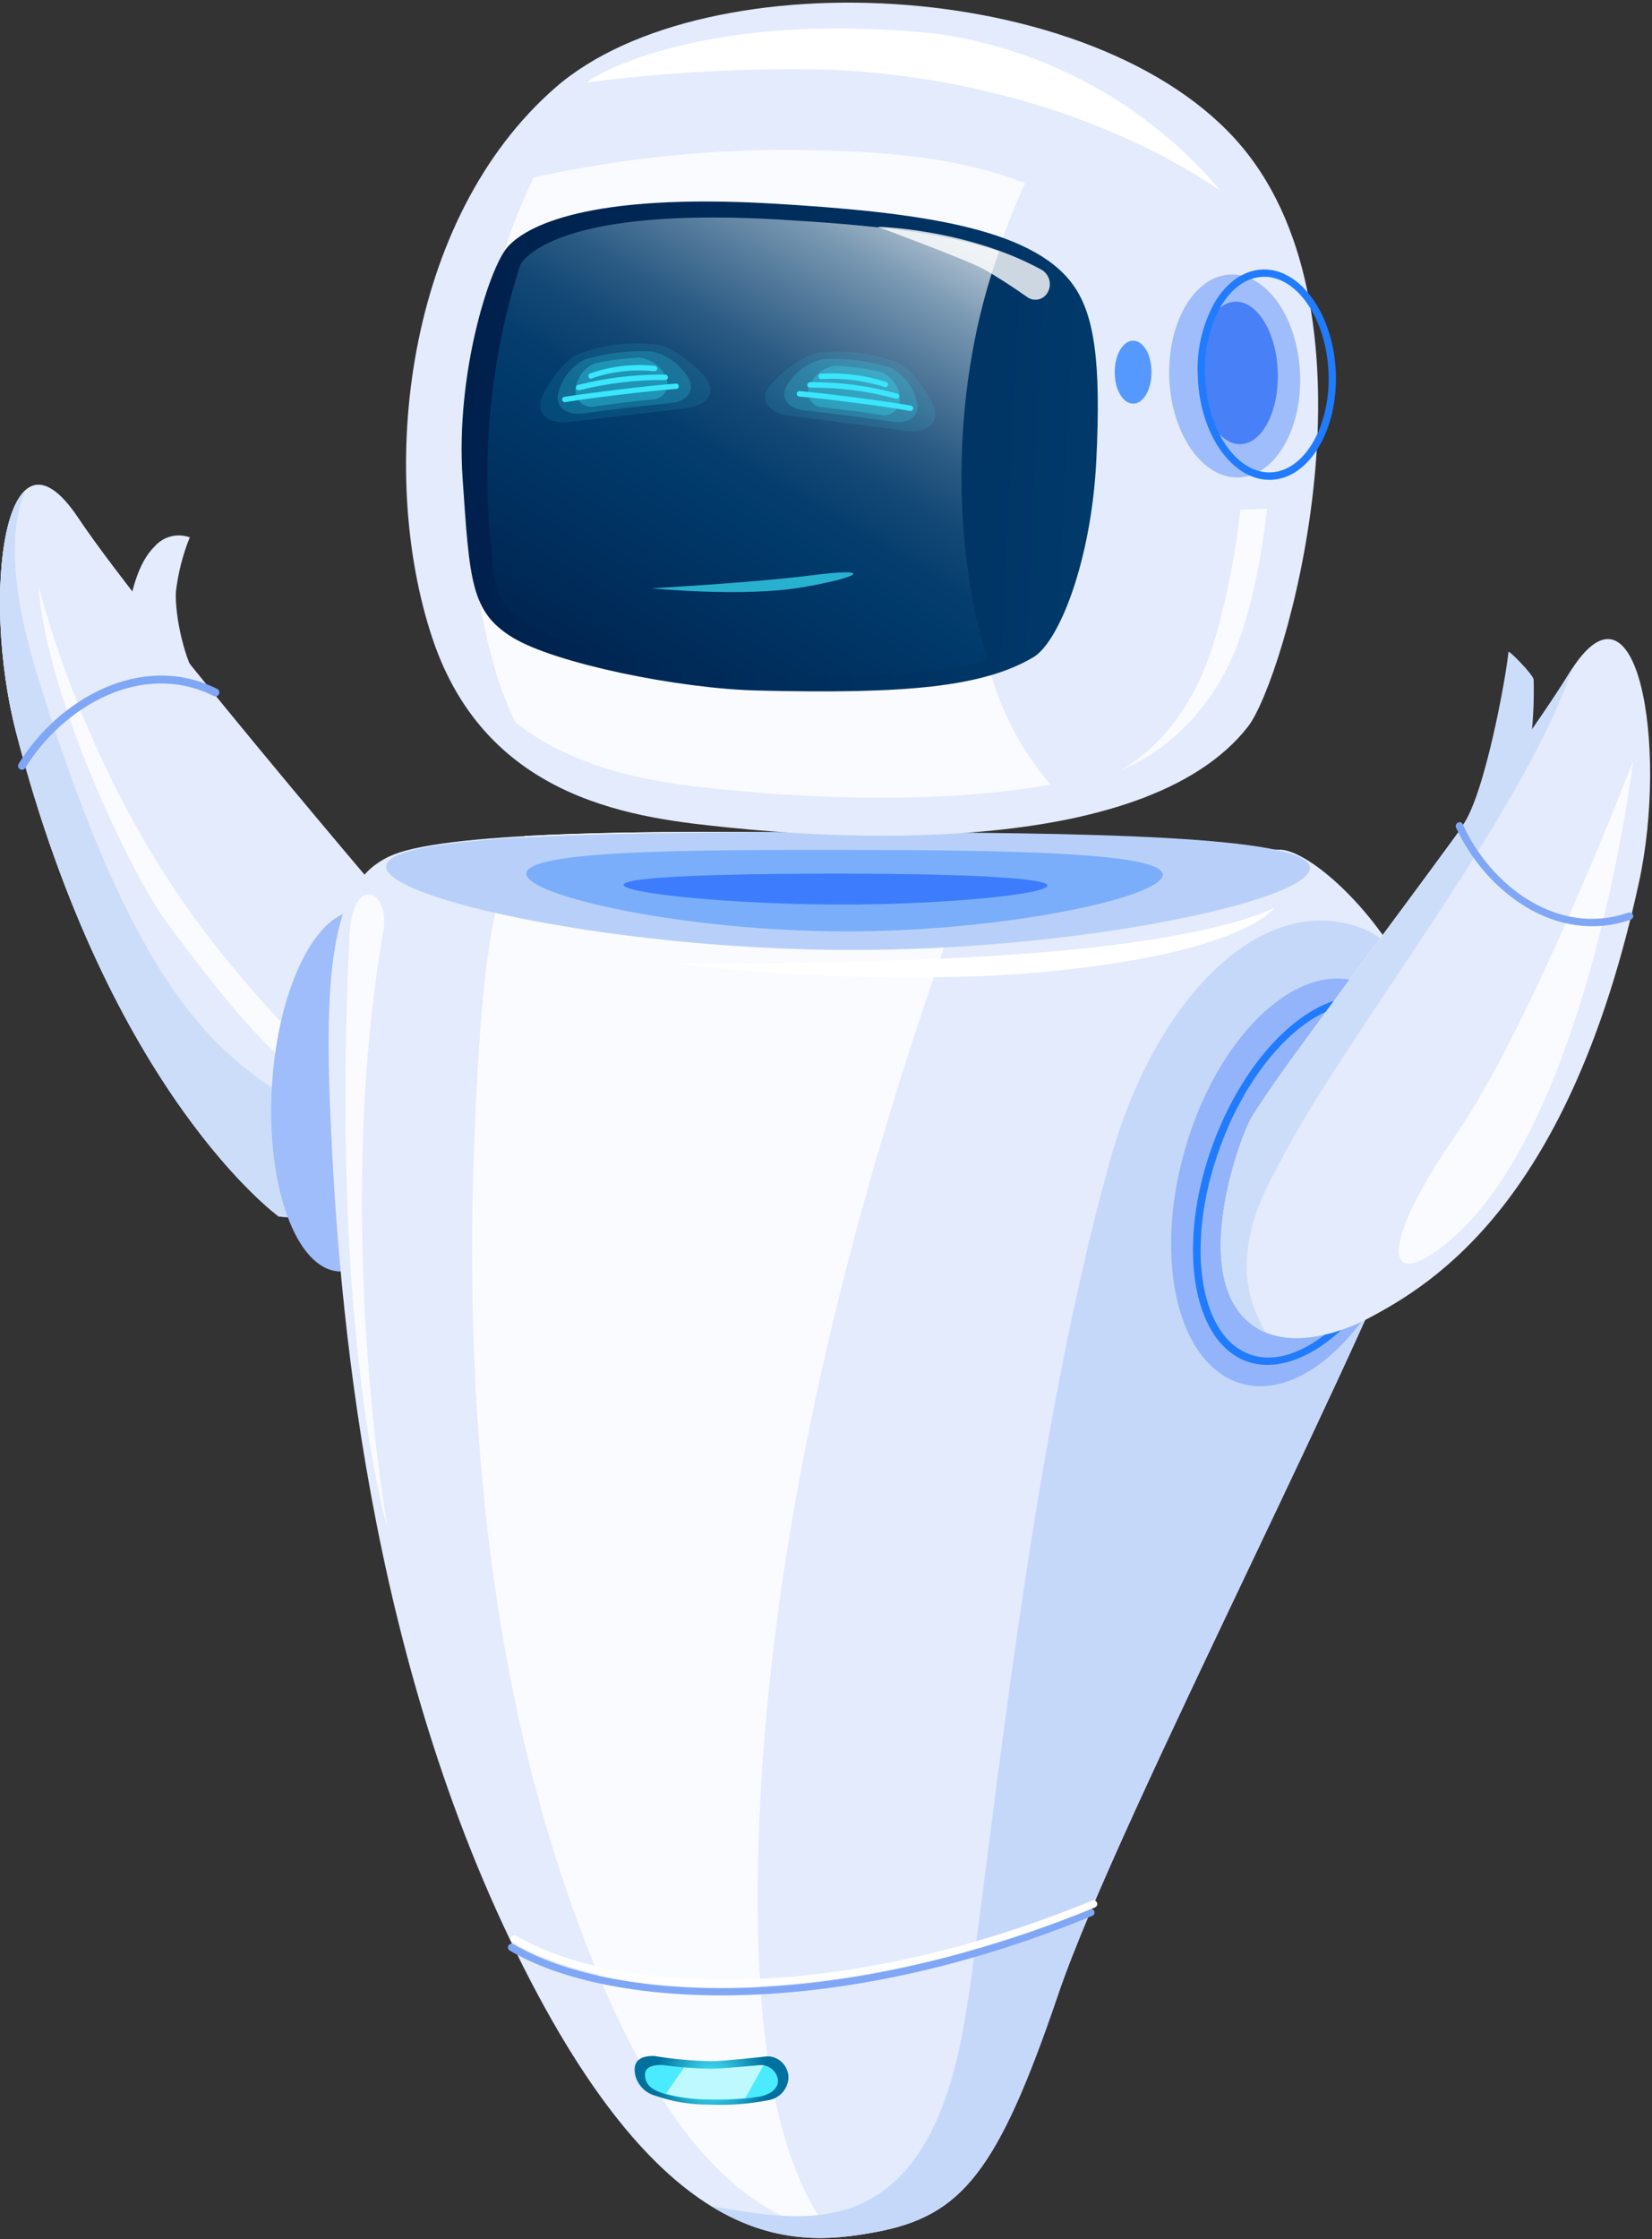 <?xml version="1.0" encoding="UTF-8"?> <svg xmlns="http://www.w3.org/2000/svg" width="237" height="321" viewBox="0 0 237 321" fill="none"><rect x="0" y="0" width="237" height="321" fill="#333333" stroke="none"/> <path d="M2.295 104.919C15.749 156.877 39.994 174.381 39.994 174.381C39.994 174.381 50.414 176.518 60.294 160.359C62.274 157.078 63.557 153.424 64.063 149.625C64.57 145.826 64.288 141.963 63.236 138.278C63.236 138.278 21.738 90.013 11.212 74.25C0.686 58.487 -2.757 85.41 2.295 104.919Z" fill="#E3EBFC"></path> <path d="M2.295 104.919C15.749 156.877 39.994 174.381 39.994 174.381C39.994 174.381 50.414 176.518 60.294 160.359C62.274 157.078 63.557 153.424 64.063 149.625C64.57 145.826 64.288 141.963 63.236 138.278C63.236 138.278 21.738 90.013 11.212 74.25C0.686 58.487 -2.757 85.41 2.295 104.919Z" fill="#E3EBFC"></path> <path d="M5.276 96.543C14.694 127.224 23.268 141.879 31.657 150.018C46.167 163.96 56.997 161.494 63.829 150.888C63.248 154.243 62.035 157.457 60.255 160.359C50.375 176.518 39.954 174.381 39.954 174.381C39.954 174.381 15.749 156.903 2.295 104.919C-1.201 91.438 -0.633 74.422 3.522 70.386C3.218 71.837 -0.33 78.261 5.276 96.543Z" fill="#CCDDFA"></path> <path d="M28.716 98.046C26.394 94.828 25.075 88.14 25.233 84.856C25.546 82.171 26.216 79.541 27.225 77.034C26.349 76.716 25.396 76.672 24.494 76.908C23.592 77.143 22.783 77.647 22.173 78.353C19.667 80.806 18.942 85.093 18.44 86.966C17.939 88.839 28.716 98.046 28.716 98.046Z" fill="#E3EBFC"></path> <path d="M31.71 136.577C35.54 141.375 39.635 145.955 43.977 150.295C46.141 152.339 43.977 154.424 42.038 153.012C37.752 149.926 31.486 142.565 23.69 131.907C19.113 125.694 6.819 100.592 5.5 84.051C5.922 84.79 12.175 112.464 31.71 136.577Z" fill="#FAFBFF"></path> <path d="M2.862 110.274C2.99 110.353 3.144 110.377 3.289 110.343C3.435 110.308 3.561 110.217 3.64 110.09C9.075 101.265 20.392 94.657 30.655 99.775C30.721 99.808 30.792 99.829 30.866 99.834C30.939 99.84 31.014 99.831 31.084 99.808C31.154 99.784 31.218 99.747 31.274 99.698C31.329 99.65 31.375 99.59 31.407 99.524C31.472 99.389 31.482 99.234 31.436 99.091C31.389 98.948 31.289 98.829 31.156 98.759C20.287 93.351 8.376 100.249 2.677 109.496C2.599 109.624 2.575 109.777 2.609 109.923C2.644 110.069 2.735 110.195 2.862 110.274Z" fill="#80A7F6"></path> <path d="M48.605 182.276C42.467 181.915 38.171 170.05 39.009 155.774C39.847 141.498 45.502 130.218 51.641 130.578C57.779 130.938 62.075 142.803 61.237 157.079C60.398 171.355 54.743 182.636 48.605 182.276Z" fill="#9FBCFB"></path> <path d="M183.403 121.816C189.761 121.407 212.185 143.897 205.445 165.728C198.704 187.558 160.478 260.397 151.811 285.895C143.145 311.392 137.974 317.684 125.667 319.993C113.36 322.301 94.762 323.158 73.195 278.139C51.628 233.119 48.317 182.546 47.341 158.526C46.365 134.505 48.871 124.969 57.274 122.225C76.849 115.841 183.403 121.816 183.403 121.816Z" fill="#E3EBFC"></path> <path d="M81.901 272.836C65.175 225.469 67.193 174.566 68.71 150.44C69.739 134.4 71.625 124.943 75.305 119.864C93.113 118.862 119.125 119.297 141.18 120.009C129.493 151.1 112.015 203.467 109.113 257.417C107.187 293.401 112.147 310.984 119.032 319.993C107.807 317.751 94.34 308.069 81.901 272.836Z" fill="#FAFBFF"></path> <path d="M55.401 124.23C55.401 128.9 88.377 136.102 121.644 136.194C154.911 136.286 187.927 129.111 187.927 124.441C187.927 119.772 154.951 119.349 121.67 119.297C88.39 119.244 55.414 119.561 55.401 124.23Z" fill="#B8D0F9"></path> <path opacity="0.4" d="M75.516 125.245C75.516 128.477 98.231 133.49 121.156 133.529C144.082 133.569 166.809 128.622 166.809 125.404C166.809 122.185 144.095 121.869 121.169 121.842C98.244 121.816 75.53 121.948 75.516 125.245Z" fill="#207BFF"></path> <g style="mix-blend-mode:multiply" opacity="0.5"> <path d="M89.459 126.855C89.459 128.095 105.129 129.651 120.391 129.678C135.653 129.704 150.281 128.187 150.281 126.96C150.281 125.734 135.679 125.246 120.404 125.246C105.129 125.246 89.472 125.615 89.459 126.855Z" fill="#004BFF"></path> </g> <path d="M138.133 291.171C141.668 272.084 146.931 209.666 159.475 165.622C165.767 143.541 180.58 127.963 194.905 132.896C205.075 136.405 209.085 153.922 205.458 165.728C198.704 187.559 160.491 260.397 151.824 285.895C143.158 311.393 137.987 317.685 125.681 319.993C119.336 321.193 111.329 321.972 102.109 316.326C114.574 318.278 132.276 322.776 138.133 291.171Z" fill="#C5D8FA"></path> <path d="M94.089 300.47C96.527 301.317 99.092 301.74 101.673 301.723C104.515 301.858 107.363 301.65 110.155 301.104C110.935 300.999 111.656 300.628 112.194 300.054C112.732 299.479 113.056 298.736 113.11 297.951C113.122 297.549 113.055 297.149 112.913 296.773C112.77 296.397 112.555 296.052 112.279 295.76C112.004 295.467 111.673 295.231 111.306 295.066C110.939 294.901 110.544 294.81 110.142 294.798C110.142 294.798 103.626 295.524 102.03 295.511C99.267 295.447 96.512 295.192 93.785 294.746C92.163 294.746 90.633 295.22 91.147 297.568C91.333 298.271 91.704 298.911 92.222 299.421C92.739 299.932 93.384 300.294 94.089 300.47Z" fill="url(#paint0_radial)"></path> <path d="M95.131 300.114C97.275 300.726 99.496 301.029 101.726 301.011C104.18 301.109 106.637 300.959 109.06 300.562C110.379 300.285 111.619 299.547 111.619 298.32C111.572 297.683 111.275 297.09 110.794 296.671C110.312 296.251 109.685 296.038 109.047 296.078C109.047 296.078 103.415 296.592 102.043 296.592C99.66 296.548 97.281 296.363 94.92 296.038C93.508 296.038 92.176 296.381 92.612 298.043C92.77 298.821 93.416 299.586 95.131 300.114Z" fill="#4AEBFF"></path> <path d="M103.507 286.066C118.492 286.066 136.866 282.822 156.692 274.67C156.757 274.645 156.816 274.608 156.867 274.559C156.917 274.511 156.957 274.453 156.984 274.389C157.011 274.325 157.025 274.256 157.024 274.186C157.024 274.116 157.01 274.048 156.982 273.984C156.929 273.854 156.827 273.751 156.699 273.697C156.57 273.643 156.425 273.641 156.296 273.694C119.362 288.876 87.573 286.95 73.67 278.732C73.61 278.697 73.544 278.674 73.475 278.664C73.406 278.654 73.336 278.657 73.269 278.674C73.201 278.692 73.138 278.722 73.082 278.763C73.027 278.805 72.98 278.857 72.944 278.917C72.909 278.977 72.885 279.043 72.875 279.112C72.865 279.181 72.869 279.251 72.886 279.318C72.903 279.385 72.934 279.449 72.975 279.504C73.017 279.56 73.069 279.607 73.129 279.643C79.737 283.534 90.303 286.066 103.507 286.066Z" fill="#80A7F6"></path> <path d="M103.89 284.853C118.887 284.853 137.262 281.608 157.088 273.456C157.217 273.403 157.32 273.301 157.374 273.173C157.429 273.044 157.43 272.899 157.378 272.77C157.322 272.64 157.218 272.536 157.087 272.482C156.957 272.428 156.81 272.427 156.679 272.48C119.745 287.662 87.968 285.736 74.065 277.519C74.006 277.483 73.939 277.459 73.871 277.449C73.802 277.439 73.732 277.443 73.664 277.46C73.597 277.477 73.533 277.508 73.478 277.549C73.422 277.591 73.375 277.643 73.34 277.703C73.304 277.763 73.281 277.829 73.271 277.898C73.26 277.967 73.264 278.037 73.281 278.105C73.299 278.172 73.329 278.235 73.371 278.291C73.412 278.347 73.465 278.393 73.525 278.429C80.133 282.373 90.699 284.853 103.89 284.853Z" fill="white"></path> <path d="M50.137 134.136C47.301 191.859 55.625 219.163 55.625 219.163C55.625 219.163 47.71 175.555 55.005 133.424C56.007 127.62 50.573 125.114 50.137 134.136Z" fill="#FAFBFF"></path> <path d="M182.849 130.1C182.849 130.1 176.254 134.057 152.26 136.286C128.266 138.515 96.648 138.093 96.648 138.093C96.648 138.093 125.773 141.945 152.378 139.082C178.984 136.22 182.849 130.1 182.849 130.1Z" fill="white"></path> <path d="M169.988 164.817C165.411 180.739 169.025 195.75 178.074 198.348C187.123 200.947 198.084 190.13 202.714 174.196C207.344 158.262 203.677 143.251 194.628 140.665C185.579 138.08 174.552 148.87 169.988 164.817Z" fill="#93B4FB"></path> <path d="M98.152 296.395C99.312 296.5 100.671 296.579 102.003 296.593C103.336 296.606 109.008 296.078 109.008 296.078C109.187 296.058 109.369 296.058 109.548 296.078L106.91 300.8C105.155 300.943 103.394 300.996 101.634 300.959C99.573 300.963 97.52 300.701 95.527 300.18L98.152 296.395Z" fill="#BEF9FF"></path> <path d="M179.063 104.14C163.92 123.636 117.581 119.969 104.668 118.65C91.754 117.331 69.871 115.168 61.996 91.398C54.121 67.629 58.039 31.367 79.724 12.518C101.41 -6.332 159.369 -3.311 179.063 22.147C198.757 47.605 184.313 97.308 179.063 104.14Z" fill="#E3EBFC"></path> <path d="M175.066 27.292C174.196 26.988 156.309 13.072 123.9 10.289C112.74 9.339 95.355 10.289 84.196 11.832C85.304 10.659 101.344 1.399 134.4 4.841C150.25 7.085 164.723 15.075 175.066 27.292Z" fill="white"></path> <path d="M116.144 21.527C126.577 21.699 137.025 22.438 146.865 26.171L147.089 26.263C136.879 47.883 136.048 76.058 142.024 96.174C143.686 102.185 146.655 107.757 150.716 112.49C132.685 115.669 112.463 114.021 104.668 113.269C96.12 112.451 83.668 111.185 73.92 103.547C72.789 101.185 71.845 98.737 71.097 96.226C65.043 75.82 65.98 47.17 76.572 25.445C89.561 22.58 102.845 21.265 116.144 21.527Z" fill="#FAFBFF"></path> <path d="M153.869 40.733C147.854 32.555 131.445 30.405 110.92 29.191C84.42 27.635 75.411 32.397 72.773 35.47C70.135 38.544 65.346 53.752 66.362 68.526C67.378 83.299 67.536 87.771 73.617 91.438C79.698 95.105 97.281 98.719 108.638 98.996C130.152 99.524 140.995 98.469 148.21 94.248C151.917 92.098 156.547 80.463 157.272 66.112C157.998 51.761 156.982 44.967 153.869 40.733Z" fill="url(#paint1_linear)"></path> <path d="M111.672 31.473C124.427 32.212 135.508 33.307 143.33 36.063C136.497 55.005 136.457 77.469 141.522 94.102C141.522 94.287 141.641 94.472 141.707 94.656C134.888 96.622 125.126 97.097 109.482 96.727C98.587 96.477 81.782 93.1 75.886 89.67C73.885 88.618 72.282 86.942 71.322 84.895C68.635 69.165 69.789 53.019 74.685 37.831C74.8 37.666 74.923 37.508 75.055 37.356C77.64 34.481 86.24 29.996 111.672 31.473Z" fill="url(#paint2_linear)"></path> <path opacity="0.7" d="M116.539 82.468C108.295 83.524 93.495 84.341 93.495 84.341C93.495 84.341 106.58 85.66 115.115 84.196C123.649 82.732 125.417 81.334 116.539 82.468Z" fill="#3AE6FB"></path> <path d="M167.746 54.319C168.102 62.352 172.6 68.684 177.77 68.446C182.941 68.209 186.859 61.521 186.503 53.488C186.147 45.455 181.662 39.123 176.478 39.361C171.294 39.598 167.442 46.286 167.746 54.319Z" fill="#9FBCFB"></path> <path d="M171.901 53.713C172.151 59.358 174.908 63.817 178.034 63.672C181.16 63.526 183.522 58.857 183.31 53.211C183.099 47.566 180.316 43.12 177.177 43.252C174.037 43.384 171.703 48.08 171.901 53.713Z" fill="#4880F8"></path> <path d="M182.097 68.79H182.4C187.861 68.552 192.003 61.587 191.634 53.277C191.264 44.967 186.503 38.398 181.081 38.636C178.443 38.754 175.95 40.469 174.209 43.45C172.423 46.725 171.604 50.439 171.848 54.161H172.375H171.848C172.178 62.313 176.768 68.79 182.097 68.79ZM181.358 39.678C186.133 39.678 190.236 45.719 190.592 53.304C190.948 60.888 187.241 67.497 182.361 67.721C177.48 67.945 173.233 61.825 172.89 54.095C172.659 50.581 173.428 47.074 175.106 43.978C176.662 41.34 178.799 39.783 181.121 39.691L181.358 39.678Z" fill="#207BFF"></path> <path d="M181.754 72.944L177.955 73.076C177.955 73.076 176.333 88.905 171.782 98.138C167.231 107.372 160.768 110.379 160.768 110.379C160.768 110.379 170.502 107.227 176.333 95.21C180.527 86.544 181.754 72.944 181.754 72.944Z" fill="#FAFBFF"></path> <path opacity="0.8" d="M150.294 41.933C150.159 42.178 149.975 42.392 149.752 42.561C149.529 42.73 149.274 42.851 149.002 42.916C148.73 42.98 148.447 42.987 148.172 42.936C147.897 42.885 147.636 42.777 147.406 42.619C145.559 41.3 142.736 39.467 141.114 38.583C138.555 37.185 125.905 32.515 125.905 32.515C125.905 32.515 138.581 32.779 149.358 38.636C149.639 38.787 149.888 38.993 150.088 39.243C150.288 39.492 150.437 39.779 150.524 40.086C150.611 40.394 150.636 40.716 150.597 41.033C150.557 41.35 150.454 41.657 150.294 41.933Z" fill="white"></path> <path opacity="0.1" d="M81.597 60.506L98.534 58.514C101.673 58.066 102.834 56.047 101.172 54.069C99.444 52.077 96.437 49.808 94.418 49.452C90.539 48.918 86.587 49.372 82.93 50.771C81.083 51.576 78.88 54.478 77.825 56.786C76.73 59.147 78.445 60.809 81.597 60.506Z" fill="#3AE6FB"></path> <path opacity="0.2" d="M83.418 59.292C87.731 58.712 92.071 58.197 96.397 57.762C98.771 57.472 99.787 55.81 98.653 54.029C98.084 53.116 97.34 52.324 96.464 51.699C95.588 51.074 94.597 50.629 93.548 50.388C90.301 50.215 87.049 50.598 83.932 51.523C83.002 51.993 82.182 52.655 81.525 53.464C80.868 54.273 80.389 55.212 80.12 56.219C79.566 58.145 81.043 59.516 83.418 59.292Z" fill="#3AE6FB"></path> <path opacity="0.3" d="M85.422 58.237C88.061 57.88 90.817 57.551 93.522 57.274C93.897 57.284 94.269 57.197 94.601 57.022C94.933 56.847 95.215 56.59 95.419 56.274C95.623 55.959 95.742 55.597 95.766 55.222C95.789 54.847 95.716 54.473 95.553 54.134C95.237 53.373 94.725 52.708 94.07 52.208C93.414 51.708 92.638 51.389 91.82 51.285C89.655 51.361 87.5 51.631 85.383 52.09C84.633 52.386 83.977 52.88 83.485 53.518C82.993 54.157 82.682 54.917 82.587 55.717C82.532 56.09 82.571 56.469 82.7 56.823C82.829 57.177 83.043 57.492 83.325 57.742C83.606 57.992 83.945 58.168 84.311 58.255C84.677 58.341 85.059 58.335 85.422 58.237Z" fill="#3AE6FB"></path> <path d="M84.644 54.293H84.763C87.685 53.267 90.798 52.902 93.878 53.224C93.929 53.228 93.981 53.221 94.029 53.204C94.078 53.187 94.123 53.161 94.161 53.127C94.199 53.092 94.23 53.05 94.251 53.004C94.273 52.957 94.285 52.906 94.287 52.855C94.29 52.804 94.283 52.752 94.267 52.703C94.25 52.655 94.223 52.61 94.189 52.572C94.154 52.534 94.113 52.503 94.066 52.481C94.019 52.46 93.969 52.448 93.917 52.446C90.797 52.131 87.647 52.5 84.684 53.528C84.635 53.543 84.59 53.567 84.55 53.6C84.511 53.633 84.479 53.673 84.455 53.719C84.432 53.764 84.418 53.814 84.414 53.865C84.41 53.916 84.417 53.967 84.433 54.016C84.444 54.075 84.469 54.132 84.505 54.18C84.542 54.228 84.59 54.267 84.644 54.293Z" fill="#3AE6FB"></path> <path d="M83.048 55.942H83.154C87.168 54.931 91.295 54.439 95.434 54.478C95.486 54.479 95.537 54.471 95.585 54.452C95.633 54.434 95.677 54.406 95.713 54.37C95.75 54.335 95.78 54.292 95.8 54.245C95.82 54.197 95.83 54.146 95.83 54.095C95.827 54.04 95.812 53.985 95.788 53.935C95.764 53.885 95.73 53.841 95.688 53.804C95.646 53.767 95.598 53.739 95.545 53.721C95.493 53.703 95.437 53.696 95.382 53.699C91.175 53.656 86.981 54.157 82.903 55.19C82.805 55.218 82.721 55.283 82.669 55.371C82.617 55.46 82.602 55.565 82.626 55.665C82.648 55.756 82.704 55.835 82.782 55.887C82.861 55.938 82.956 55.958 83.048 55.942Z" fill="#3AE6FB"></path> <path d="M81.03 57.657H81.096C84.789 57.036 93.271 56.021 97.03 55.757C97.081 55.754 97.13 55.74 97.175 55.718C97.22 55.696 97.26 55.665 97.293 55.627C97.326 55.589 97.352 55.544 97.368 55.497C97.384 55.449 97.39 55.398 97.386 55.348C97.376 55.248 97.329 55.155 97.253 55.089C97.177 55.023 97.078 54.988 96.978 54.992C93.192 55.256 84.671 56.311 80.977 56.891C80.927 56.898 80.878 56.914 80.834 56.94C80.79 56.965 80.752 56.999 80.721 57.04C80.69 57.08 80.668 57.127 80.655 57.176C80.643 57.225 80.64 57.276 80.647 57.327C80.663 57.418 80.71 57.5 80.779 57.561C80.849 57.621 80.938 57.655 81.03 57.657Z" fill="#3AE6FB"></path> <path opacity="0.1" d="M130.033 61.772L113.11 59.582C109.984 59.107 108.836 57.076 110.59 55.11C112.331 53.145 115.352 50.903 117.384 50.573C121.272 50.097 125.218 50.605 128.859 52.05C130.693 52.881 132.817 55.796 133.898 58.118C134.94 60.453 133.186 62.101 130.033 61.772Z" fill="#3AE6FB"></path> <path opacity="0.2" d="M128.174 60.479C123.873 59.859 119.534 59.292 115.207 58.804C112.846 58.501 111.843 56.812 113.004 55.058C113.578 54.148 114.328 53.361 115.209 52.743C116.089 52.124 117.084 51.687 118.135 51.457C121.383 51.323 124.631 51.743 127.738 52.697C128.665 53.179 129.48 53.851 130.13 54.669C130.78 55.487 131.251 56.433 131.511 57.445C132.131 59.424 130.587 60.783 128.174 60.479Z" fill="#3AE6FB"></path> <path opacity="0.3" d="M126.235 59.45C123.596 59.055 120.84 58.712 118.135 58.395C117.76 58.401 117.389 58.309 117.059 58.13C116.729 57.951 116.45 57.69 116.25 57.372C116.05 57.054 115.935 56.69 115.917 56.315C115.898 55.94 115.976 55.566 116.144 55.23C116.467 54.473 116.986 53.815 117.646 53.324C118.306 52.833 119.085 52.525 119.903 52.433C122.066 52.53 124.216 52.821 126.327 53.304C127.075 53.607 127.727 54.107 128.214 54.75C128.702 55.393 129.007 56.156 129.097 56.958C129.148 57.331 129.106 57.711 128.974 58.063C128.841 58.416 128.623 58.73 128.339 58.977C128.055 59.225 127.714 59.398 127.347 59.48C126.979 59.563 126.597 59.553 126.235 59.45Z" fill="#3AE6FB"></path> <path d="M127.013 55.507C127.096 55.507 127.177 55.48 127.244 55.43C127.311 55.38 127.359 55.31 127.382 55.23C127.396 55.181 127.4 55.131 127.395 55.08C127.389 55.03 127.374 54.982 127.349 54.938C127.325 54.893 127.292 54.855 127.252 54.823C127.212 54.792 127.167 54.769 127.118 54.755C124.14 53.794 121.009 53.391 117.885 53.568C117.828 53.557 117.769 53.559 117.713 53.574C117.657 53.589 117.604 53.616 117.56 53.653C117.515 53.69 117.479 53.736 117.455 53.789C117.43 53.842 117.417 53.899 117.417 53.957C117.417 54.015 117.43 54.072 117.455 54.125C117.479 54.178 117.515 54.224 117.56 54.261C117.604 54.298 117.657 54.325 117.713 54.34C117.769 54.355 117.828 54.357 117.885 54.346C120.942 54.16 124.007 54.549 126.92 55.494L127.013 55.507Z" fill="#3AE6FB"></path> <path d="M128.635 57.181C128.721 57.184 128.805 57.156 128.872 57.103C128.939 57.05 128.986 56.975 129.005 56.891C129.029 56.793 129.013 56.69 128.961 56.603C128.909 56.517 128.825 56.455 128.728 56.43C124.648 55.3 120.429 54.749 116.196 54.794C116.095 54.8 115.999 54.845 115.929 54.918C115.858 54.991 115.817 55.088 115.814 55.19C115.814 55.242 115.824 55.294 115.845 55.343C115.866 55.391 115.897 55.434 115.935 55.47C115.973 55.506 116.019 55.533 116.068 55.551C116.118 55.569 116.17 55.576 116.223 55.572C120.379 55.535 124.52 56.072 128.53 57.168L128.635 57.181Z" fill="#3AE6FB"></path> <path d="M130.627 58.923C130.72 58.923 130.81 58.891 130.88 58.83C130.951 58.769 130.997 58.685 131.01 58.593C131.019 58.542 131.018 58.491 131.007 58.441C130.996 58.391 130.976 58.343 130.946 58.302C130.917 58.26 130.879 58.224 130.835 58.197C130.792 58.17 130.744 58.152 130.693 58.144C127 57.485 118.492 56.39 114.719 56.073C114.668 56.068 114.616 56.073 114.567 56.088C114.517 56.103 114.471 56.128 114.432 56.161C114.393 56.195 114.36 56.236 114.337 56.282C114.314 56.328 114.3 56.378 114.297 56.43C114.29 56.532 114.323 56.634 114.389 56.713C114.456 56.792 114.55 56.842 114.653 56.852C118.412 57.155 126.881 58.25 130.561 58.909L130.627 58.923Z" fill="#3AE6FB"></path> <path opacity="0.72" d="M159.923 53.356C159.923 55.849 161.084 57.868 162.562 57.868C164.039 57.868 165.2 55.849 165.2 53.356C165.2 50.863 164.039 48.845 162.562 48.845C161.084 48.845 159.923 50.863 159.923 53.356Z" fill="#207BFF"></path> <path d="M181.873 195.671C189.286 195.671 198.058 187.057 202.648 174.566C207.924 160.32 205.761 146.364 197.86 143.449C189.959 140.534 179.274 149.767 174.024 164C168.774 178.233 170.911 192.228 178.812 195.156C179.793 195.512 180.83 195.686 181.873 195.671ZM194.734 143.976C195.677 143.975 196.614 144.136 197.504 144.451C204.838 147.169 206.737 160.518 201.659 174.209C196.58 187.901 186.516 196.845 179.235 194.141C171.953 191.436 170.001 178.088 175.066 164.382C179.459 152.339 187.795 143.976 194.734 143.976Z" fill="#207BFF"></path> <path d="M235.137 126.472C225.23 172.033 205.998 183.918 196.145 189.088C193.269 190.605 183.139 194.932 177.823 188.152C171.584 180.238 177.955 162.799 179.644 160.056C186.239 149.398 216.129 111.25 225.125 96.529C234.912 80.556 239.358 107.003 235.137 126.472Z" fill="#E3EBFC"></path> <path d="M179.617 160.056C180.725 158.249 182.506 155.65 184.748 152.511C191.344 143.502 202.951 128.016 212.449 114.852C217.725 107.544 222.395 100.962 225.112 96.53L225.56 95.831C218.714 116.329 193.085 148.501 183.996 165.913C181.503 170.688 175.251 180.673 181.635 191.054C180.124 190.445 178.803 189.443 177.81 188.152C171.584 180.185 177.955 162.8 179.617 160.056Z" fill="#CCDDFA"></path> <path d="M206.104 179.327C227.671 164.052 234.292 109.113 234.292 109.113C234.292 109.113 219.783 146.865 208.94 162.575C198.097 178.285 198.744 184.604 206.104 179.327Z" fill="#FAFBFF"></path> <path d="M219.717 105.328C219.989 102.699 220.09 100.055 220.02 97.413C219.928 96.688 216.446 93.153 216.406 93.456C216.116 96.767 213.016 114.007 209.811 118.36C208.637 119.969 219.572 108.52 219.717 105.328Z" fill="#CCDDFA"></path> <path d="M209.428 117.859C209.518 117.87 209.604 117.904 209.678 117.957C209.752 118.01 209.811 118.08 209.85 118.162C213.807 126.934 223.489 134.36 233.593 130.839C233.728 130.795 233.874 130.806 234.002 130.867C234.13 130.928 234.229 131.036 234.279 131.168C234.302 131.234 234.312 131.304 234.307 131.373C234.303 131.443 234.285 131.511 234.255 131.573C234.224 131.636 234.181 131.692 234.129 131.738C234.077 131.784 234.016 131.819 233.95 131.841C223.292 135.561 213.108 127.805 208.887 118.65C208.829 118.521 208.824 118.373 208.873 118.24C208.922 118.107 209.022 117.998 209.151 117.938C209.235 117.889 209.331 117.862 209.428 117.859Z" fill="#80A7F6"></path> <defs> <radialGradient id="paint0_radial" cx="0" cy="0" r="1" gradientUnits="userSpaceOnUse" gradientTransform="translate(102.069 298.241) rotate(180) scale(8.191)"> <stop stop-color="#4AEBFF"></stop> <stop offset="1" stop-color="#00709E"></stop> </radialGradient> <linearGradient id="paint1_linear" x1="157.261" y1="66.516" x2="66.255" y2="61.937" gradientUnits="userSpaceOnUse"> <stop stop-color="#003A6B"></stop> <stop offset="1" stop-color="#00204C"></stop> </linearGradient> <linearGradient id="paint2_linear" x1="131.946" y1="26.184" x2="85.779" y2="103.969" gradientUnits="userSpaceOnUse"> <stop stop-color="#CBD7E1"></stop> <stop offset="0.05" stop-color="#AEC0D0"></stop> <stop offset="0.15" stop-color="#7998B2"></stop> <stop offset="0.26" stop-color="#4E7698"></stop> <stop offset="0.35" stop-color="#2C5C85"></stop> <stop offset="0.44" stop-color="#144976"></stop> <stop offset="0.53" stop-color="#053E6E"></stop> <stop offset="0.6" stop-color="#003A6B"></stop> <stop offset="1" stop-color="#00204C"></stop> </linearGradient> </defs> </svg> 